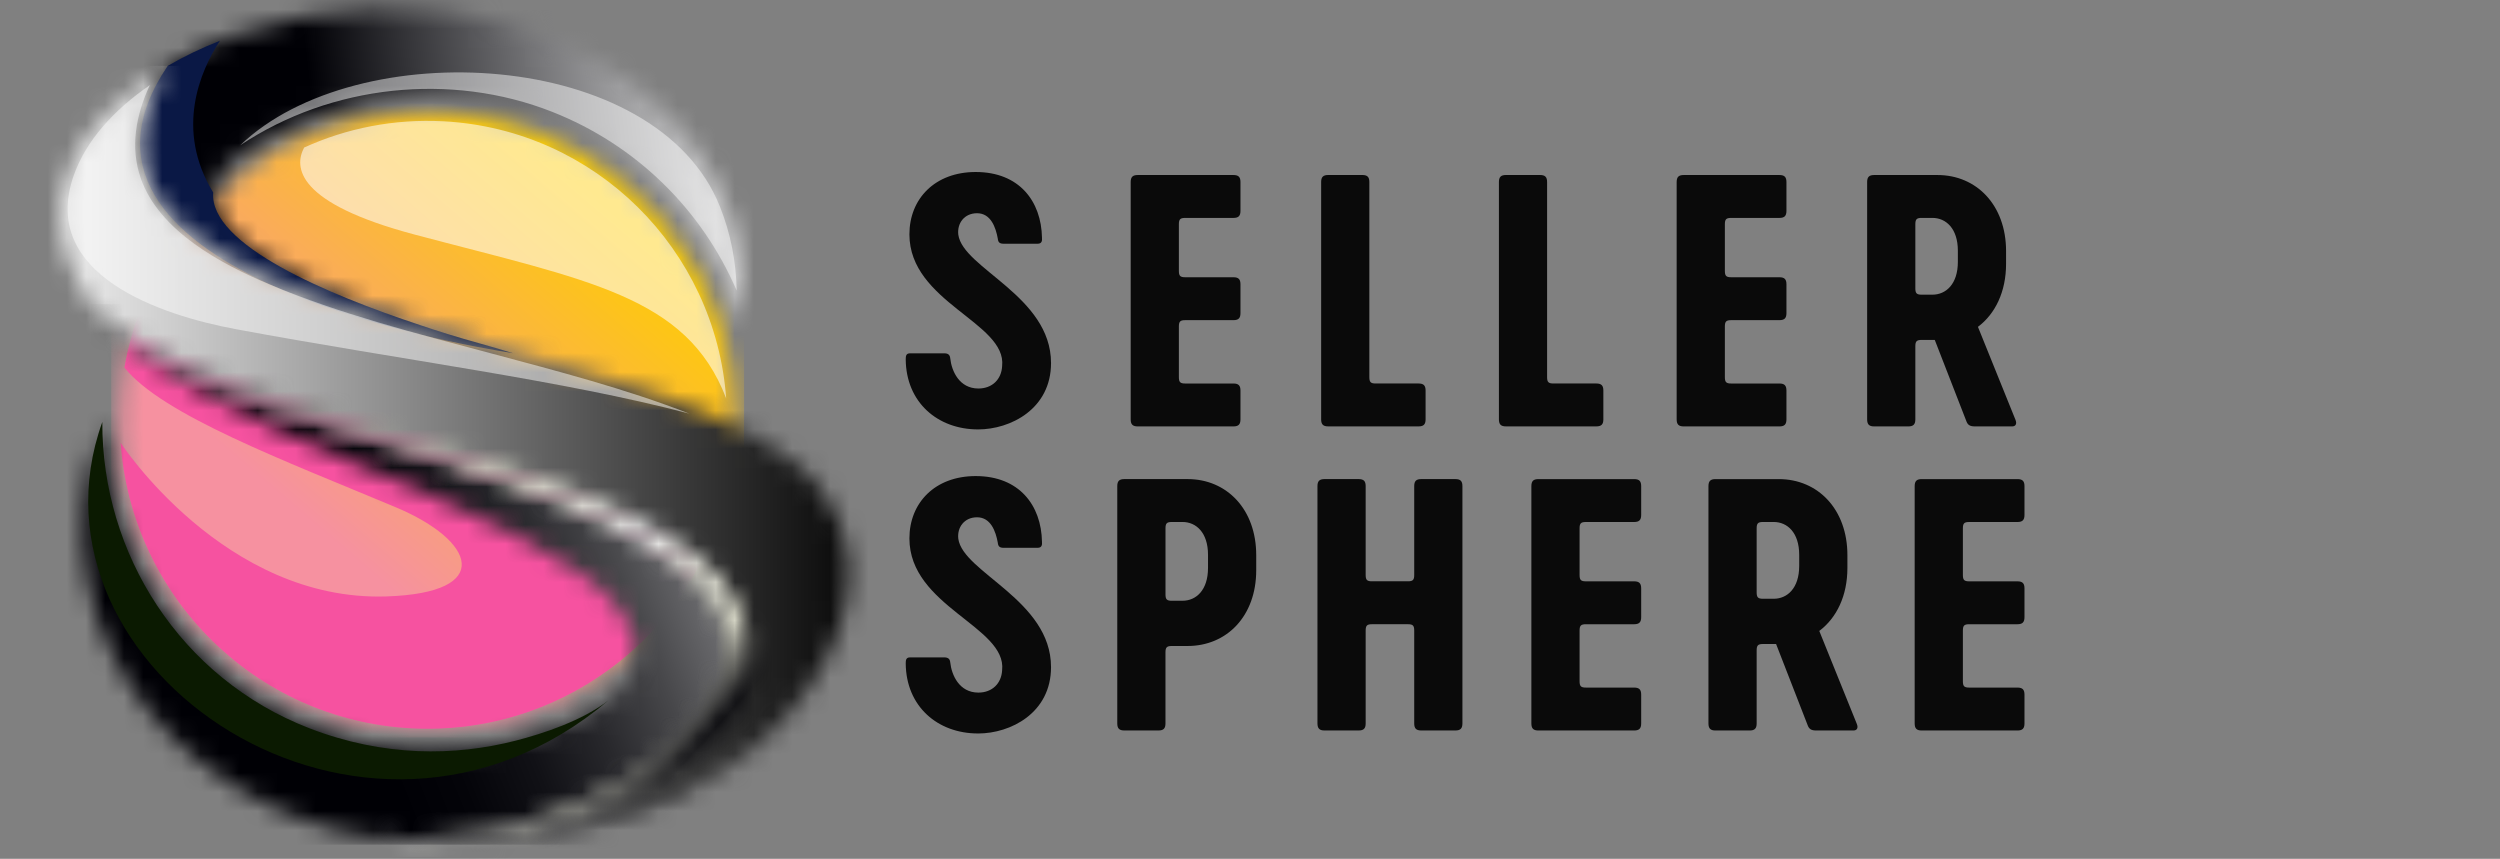 <svg width="131" height="45" viewBox="0 0 131 45" fill="none" xmlns="http://www.w3.org/2000/svg">
<rect x="0" y="0" width="131" height="45" fill="#808080" stroke="none"/>
<mask id="mask0_459_2" style="mask-type:luminance" maskUnits="userSpaceOnUse" x="6" y="5" width="33" height="34">
<path d="M23.275 5.916C14.381 5.437 6.783 12.267 6.304 21.172C5.825 30.077 12.646 37.685 21.54 38.164C30.434 38.644 38.032 31.814 38.511 22.909C38.99 14.004 32.169 6.396 23.275 5.916Z" fill="white"/>
</mask>
<g mask="url(#mask0_459_2)">
<path d="M38.991 5.437H5.824V38.645H38.991V5.437Z" fill="url(#paint0_linear_459_2)"/>
</g>
<path fill-rule="evenodd" clip-rule="evenodd" d="M8.457 13.933C7.519 15.547 6.852 17.345 6.52 19.264C8.511 21.744 14.885 24.125 20.756 26.589C24.89 28.325 25.954 31.066 20.252 31.253C11.762 31.531 6.334 23.223 6.321 23.203C6.888 31.206 13.331 37.722 21.541 38.164C25.378 38.371 28.973 37.217 31.86 35.123C31.901 35.093 31.942 35.063 31.982 35.033C32.041 34.989 32.099 34.946 32.157 34.901C32.195 34.873 32.232 34.844 32.269 34.815C32.32 34.775 32.372 34.736 32.423 34.695C32.471 34.657 32.519 34.619 32.566 34.58C32.618 34.538 32.669 34.496 32.72 34.453C32.763 34.417 32.807 34.38 32.851 34.343C32.894 34.307 32.936 34.27 32.978 34.233C33.029 34.189 33.08 34.145 33.13 34.099C33.174 34.06 33.218 34.021 33.261 33.982C33.312 33.935 33.363 33.889 33.414 33.841C33.447 33.81 33.48 33.779 33.513 33.747C33.568 33.696 33.622 33.643 33.675 33.591C33.707 33.56 33.74 33.528 33.772 33.496C33.832 33.437 33.89 33.378 33.949 33.317C33.975 33.291 34 33.264 34.026 33.237C34.081 33.179 34.138 33.12 34.193 33.06C34.217 33.035 34.241 33.01 34.264 32.985C34.329 32.915 34.392 32.844 34.456 32.773C34.475 32.751 34.494 32.73 34.514 32.707C34.573 32.64 34.631 32.573 34.688 32.505C34.705 32.486 34.722 32.465 34.739 32.446C34.805 32.367 34.871 32.289 34.935 32.209C34.95 32.192 34.964 32.174 34.978 32.155C35.038 32.081 35.098 32.006 35.157 31.929C35.169 31.913 35.182 31.897 35.194 31.881C35.26 31.795 35.325 31.709 35.389 31.622L35.415 31.587C35.477 31.502 35.538 31.417 35.599 31.33L35.623 31.296C35.689 31.202 35.754 31.108 35.817 31.013L35.827 30.998C35.89 30.903 35.953 30.807 36.014 30.71L36.027 30.692C36.156 30.489 36.28 30.282 36.401 30.072L36.403 30.068C36.832 29.321 37.203 28.534 37.51 27.716C37.903 26.666 38.191 25.564 38.36 24.419C36.925 24.563 35.29 24.98 33.454 25.738C26.983 22.791 26.387 22.587 22.927 21.418C19.877 20.387 11.773 17.403 8.458 13.932" fill="#F652A0"/>
<mask id="mask1_459_2" style="mask-type:luminance" maskUnits="userSpaceOnUse" x="4" y="15" width="35" height="30">
<path d="M35.539 41.56C30.779 43.665 25.116 44.261 21.392 44.073C10.525 43.523 1.17 33.523 5.361 22.109C5.331 28.983 9.432 35.544 16.224 38.164C20.12 39.667 23.838 39.627 27.018 38.81C30.036 38.034 35.384 36.025 32.535 32.027C28.504 26.371 9.318 22.712 4.663 15.792C6.682 18.827 12.726 20.928 19.037 22.786C27.102 25.161 46.147 28.295 35.539 41.559V41.56Z" fill="white"/>
</mask>
<g mask="url(#mask1_459_2)">
<path d="M46.146 15.793H1.17V44.261H46.146V15.793Z" fill="url(#paint1_linear_459_2)"/>
</g>
<path d="M5.362 22.11C5.331 28.984 9.432 35.544 16.224 38.165C20.12 39.668 23.838 39.628 27.018 38.811C28.495 38.431 30.531 37.755 31.89 36.695C19.049 47.551 0.706 35.081 5.362 22.11Z" fill="#0B1A01"/>
<mask id="mask2_459_2" style="mask-type:luminance" maskUnits="userSpaceOnUse" x="7" y="0" width="32" height="19">
<path d="M16.874 5.974C15.462 6.411 14.097 7.062 12.796 7.929C5.468 12.815 25.028 18.026 27.271 18.567C27.253 18.564 0.982 14.948 8.787 3.452C12.939 1.03 18.608 0 23.165 0.525C32.752 1.631 39.936 8.593 38.88 17.059C37.383 12.28 33.821 8.195 28.805 6.214C24.828 4.645 20.617 4.667 16.875 5.973H16.874V5.974Z" fill="white"/>
</mask>
<g mask="url(#mask2_459_2)">
<path d="M39.936 0H0.981V18.566H39.936V0Z" fill="url(#paint2_linear_459_2)"/>
</g>
<path d="M11.171 10.086C10.955 12.827 17.185 15.437 22.006 17.032C22.965 17.358 23.995 17.677 25.104 17.985C25.732 18.16 26.321 18.334 26.884 18.508C23.675 18.007 1.539 14.127 8.788 3.452C9.643 2.953 10.562 2.514 11.523 2.135C10.505 3.702 9.144 6.78 11.172 10.087" fill="#0A1845"/>
<path opacity="0.47" fill-rule="evenodd" clip-rule="evenodd" d="M38.602 15.226C38.578 13.725 38.287 12.24 37.725 10.828C34.419 2.515 18.692 1.737 12.586 7.614C17.345 4.44 23.624 3.763 28.943 5.863C33.316 7.589 36.764 10.962 38.602 15.226Z" fill="white"/>
<mask id="mask3_459_2" style="mask-type:luminance" maskUnits="userSpaceOnUse" x="3" y="3" width="42" height="42">
<path d="M19.557 39.101C19.225 39.042 19.2 39.037 19.557 39.101ZM43.127 25.813C46.234 30.227 43.518 35.619 39.787 38.973C34.89 43.377 26.251 44.798 19.821 43.926C30.47 45 43.207 36.16 36.218 30.187C32.17 26.726 24.17 24.299 19.036 22.787C12.726 20.928 6.682 18.828 4.663 15.793C1.258 10.672 4.003 6.241 8.786 3.451C-0 18.051 36.601 16.544 43.127 25.813Z" fill="white"/>
</mask>
<g mask="url(#mask3_459_2)">
<path d="M46.233 3.452H0V45.001H46.233V3.452Z" fill="url(#paint3_linear_459_2)"/>
</g>
<mask id="mask4_459_2" style="mask-type:luminance" maskUnits="userSpaceOnUse" x="4" y="15" width="36" height="30">
<path d="M19.557 39.101C19.225 39.042 19.199 39.037 19.557 39.101ZM21.909 44.124C21.294 44.09 20.693 44.036 20.108 43.964L20.001 43.943C30.613 44.899 43.167 36.127 36.218 30.187C32.17 26.727 24.17 24.299 19.036 22.787C12.824 20.958 6.87 18.894 4.76 15.935C11.195 23.23 37.816 23.629 39.284 33.624C40.233 40.089 28.208 44.185 21.908 44.124H21.909Z" fill="white"/>
</mask>
<g mask="url(#mask4_459_2)">
<path d="M43.168 15.935H4.76V44.9H43.168V15.935Z" fill="url(#paint4_linear_459_2)"/>
</g>
<g opacity="0.49">
<path fill-rule="evenodd" clip-rule="evenodd" d="M36.118 21.673C32.764 20.366 29.17 19.437 25.693 18.507C21.856 17.482 17.786 16.451 14.127 14.905C11.595 13.836 8.361 12.127 7.382 9.36C6.794 7.694 7.137 6.001 7.85 4.462C5.938 5.781 4.478 7.401 3.846 9.246C2.084 14.392 8.387 16.509 12.36 17.249C20.965 18.85 29.566 19.941 36.118 21.674" fill="white"/>
</g>
<path opacity="0.56" fill-rule="evenodd" clip-rule="evenodd" d="M23.251 6.357C20.648 6.217 18.159 6.721 15.938 7.73C15.394 8.748 15.498 10.637 21.733 12.293C30.799 14.701 35.991 15.499 38.051 20.873C37.483 13.106 31.223 6.787 23.251 6.357" fill="white"/>
<path d="M51.249 22.501C49.126 22.501 47.477 21.078 47.46 18.83C47.46 18.654 47.477 18.514 47.688 18.514H49.477C49.67 18.514 49.775 18.584 49.793 18.777C49.864 19.444 50.267 20.358 51.267 20.358C51.986 20.358 52.477 19.884 52.512 19.182C52.758 16.899 47.653 15.844 47.653 12.279C47.653 10.418 48.987 9.013 51.127 9.013C53.407 9.013 54.565 10.541 54.6 12.456C54.617 12.631 54.582 12.771 54.372 12.771H52.583C52.389 12.771 52.302 12.701 52.285 12.508C52.179 11.911 51.916 11.173 51.197 11.173C50.531 11.173 50.145 11.7 50.215 12.297C50.46 14.071 55.074 15.511 55.074 19.024C55.074 21.43 52.951 22.502 51.249 22.502L51.249 22.501Z" fill="#0A0A0A"/>
<path d="M61.773 14.194C61.773 14.457 61.844 14.528 62.107 14.528H64.633C64.896 14.528 65.001 14.633 65.001 14.897V16.407C65.001 16.671 64.896 16.776 64.633 16.776H62.107C61.844 16.776 61.773 16.846 61.773 17.11V19.762C61.773 20.025 61.844 20.096 62.107 20.096H64.633C64.896 20.096 65.001 20.201 65.001 20.465V21.975C65.001 22.238 64.896 22.344 64.633 22.344H59.616C59.353 22.344 59.248 22.238 59.248 21.975V9.54C59.248 9.276 59.353 9.171 59.616 9.171H64.633C64.896 9.171 65.001 9.276 65.001 9.54V11.05C65.001 11.313 64.896 11.419 64.633 11.419H62.107C61.844 11.419 61.773 11.489 61.773 11.753V14.195V14.194Z" fill="#0A0A0A"/>
<path d="M74.701 20.464V21.974C74.701 22.238 74.596 22.343 74.333 22.343H69.597C69.334 22.343 69.228 22.238 69.228 21.974V9.539C69.228 9.275 69.334 9.17 69.597 9.17H71.386C71.649 9.17 71.754 9.275 71.754 9.539V19.761C71.754 20.024 71.825 20.095 72.088 20.095H74.333C74.596 20.095 74.701 20.2 74.701 20.464Z" fill="#0A0A0A"/>
<path d="M84.016 20.464V21.974C84.016 22.238 83.91 22.343 83.647 22.343H78.911C78.648 22.343 78.543 22.238 78.543 21.974V9.539C78.543 9.275 78.648 9.17 78.911 9.17H80.7C80.963 9.17 81.068 9.275 81.068 9.539V19.761C81.068 20.024 81.139 20.095 81.402 20.095H83.647C83.91 20.095 84.016 20.2 84.016 20.464Z" fill="#0A0A0A"/>
<path d="M90.383 14.194C90.383 14.457 90.453 14.528 90.716 14.528H93.242C93.505 14.528 93.61 14.633 93.61 14.897V16.407C93.61 16.671 93.505 16.776 93.242 16.776H90.716C90.453 16.776 90.383 16.846 90.383 17.11V19.762C90.383 20.025 90.453 20.096 90.716 20.096H93.242C93.505 20.096 93.61 20.201 93.61 20.465V21.975C93.61 22.238 93.505 22.344 93.242 22.344H88.225C87.962 22.344 87.857 22.238 87.857 21.975V9.54C87.857 9.276 87.962 9.171 88.225 9.171H93.242C93.505 9.171 93.61 9.276 93.61 9.54V11.05C93.61 11.313 93.505 11.419 93.242 11.419H90.716C90.453 11.419 90.383 11.489 90.383 11.753V14.195V14.194Z" fill="#0A0A0A"/>
<path d="M105.433 22.343H103.469C103.24 22.343 103.118 22.273 103.048 22.097L101.382 17.812H100.697C100.434 17.812 100.364 17.882 100.364 18.146V21.975C100.364 22.238 100.258 22.344 99.995 22.344H98.206C97.943 22.344 97.838 22.238 97.838 21.975V9.54C97.838 9.276 97.943 9.171 98.206 9.171H101.522C103.575 9.171 105.118 10.752 105.118 13.158V13.825C105.118 15.283 104.556 16.442 103.644 17.127L105.609 21.993C105.697 22.204 105.627 22.344 105.433 22.344V22.343ZM100.697 15.441H101.258C101.96 15.441 102.592 14.897 102.592 13.72V13.14C102.592 11.963 101.96 11.418 101.258 11.418H100.697C100.434 11.418 100.364 11.488 100.364 11.752V15.107C100.364 15.37 100.434 15.441 100.697 15.441Z" fill="#0A0A0A"/>
<path d="M51.249 38.434C49.126 38.434 47.477 37.012 47.46 34.763C47.46 34.588 47.477 34.447 47.688 34.447H49.477C49.67 34.447 49.775 34.518 49.793 34.711C49.864 35.378 50.267 36.292 51.267 36.292C51.986 36.292 52.477 35.817 52.512 35.115C52.758 32.832 47.653 31.778 47.653 28.213C47.653 26.351 48.987 24.946 51.127 24.946C53.407 24.946 54.565 26.474 54.6 28.389C54.617 28.564 54.582 28.705 54.372 28.705H52.583C52.389 28.705 52.302 28.634 52.285 28.442C52.179 27.844 51.916 27.106 51.197 27.106C50.531 27.106 50.145 27.633 50.215 28.23C50.46 30.004 55.074 31.445 55.074 34.957C55.074 37.364 52.951 38.435 51.249 38.435L51.249 38.434Z" fill="#0A0A0A"/>
<path d="M58.545 37.908V25.472C58.545 25.209 58.651 25.104 58.914 25.104H62.229C64.282 25.104 65.826 26.684 65.826 29.09V29.881C65.826 32.287 64.282 33.85 62.229 33.85H61.405C61.142 33.85 61.071 33.921 61.071 34.184V37.908C61.071 38.171 60.966 38.277 60.703 38.277H58.914C58.651 38.277 58.545 38.171 58.545 37.908ZM61.966 31.479C62.668 31.479 63.3 30.935 63.3 29.758V29.073C63.3 27.897 62.668 27.352 61.966 27.352H61.405C61.142 27.352 61.072 27.422 61.072 27.686V31.146C61.072 31.409 61.142 31.48 61.405 31.48H61.966V31.479Z" fill="#0A0A0A"/>
<path d="M76.631 25.472V37.908C76.631 38.171 76.525 38.277 76.262 38.277H74.473C74.21 38.277 74.105 38.171 74.105 37.908V33.043C74.105 32.779 74.034 32.709 73.771 32.709H71.894C71.631 32.709 71.561 32.779 71.561 33.043V37.908C71.561 38.171 71.456 38.277 71.192 38.277H69.404C69.141 38.277 69.035 38.171 69.035 37.908V25.472C69.035 25.209 69.141 25.104 69.404 25.104H71.192C71.456 25.104 71.561 25.209 71.561 25.472V30.127C71.561 30.39 71.631 30.46 71.894 30.46H73.771C74.034 30.46 74.105 30.39 74.105 30.127V25.472C74.105 25.209 74.21 25.104 74.473 25.104H76.262C76.525 25.104 76.631 25.209 76.631 25.472Z" fill="#0A0A0A"/>
<path d="M82.77 30.128C82.77 30.391 82.84 30.462 83.103 30.462H85.629C85.892 30.462 85.998 30.567 85.998 30.83V32.341C85.998 32.604 85.892 32.71 85.629 32.71H83.103C82.84 32.71 82.77 32.779 82.77 33.044V35.696C82.77 35.959 82.84 36.029 83.103 36.029H85.629C85.892 36.029 85.998 36.135 85.998 36.398V37.909C85.998 38.172 85.892 38.278 85.629 38.278H80.612C80.35 38.278 80.244 38.172 80.244 37.909V25.473C80.244 25.21 80.35 25.105 80.612 25.105H85.629C85.892 25.105 85.998 25.21 85.998 25.473V26.984C85.998 27.247 85.892 27.353 85.629 27.353H83.103C82.84 27.353 82.77 27.422 82.77 27.687V30.128V30.128Z" fill="#0A0A0A"/>
<path d="M97.119 38.277H95.154C94.926 38.277 94.803 38.206 94.733 38.031L93.067 33.746H92.383C92.12 33.746 92.049 33.816 92.049 34.08V37.909C92.049 38.172 91.944 38.278 91.681 38.278H89.892C89.629 38.278 89.523 38.172 89.523 37.909V25.473C89.523 25.21 89.629 25.105 89.892 25.105H93.207C95.26 25.105 96.804 26.686 96.804 29.091V29.759C96.804 31.217 96.243 32.376 95.33 33.061L97.295 37.926C97.383 38.137 97.312 38.278 97.12 38.278L97.119 38.277ZM92.383 31.375H92.944C93.646 31.375 94.278 30.83 94.278 29.653V29.073C94.278 27.897 93.646 27.352 92.944 27.352H92.383C92.12 27.352 92.049 27.422 92.049 27.686V31.041C92.049 31.304 92.12 31.375 92.383 31.375Z" fill="#0A0A0A"/>
<path d="M102.855 30.128C102.855 30.391 102.925 30.462 103.188 30.462H105.714C105.977 30.462 106.083 30.567 106.083 30.83V32.341C106.083 32.604 105.977 32.71 105.714 32.71H103.188C102.925 32.71 102.855 32.779 102.855 33.044V35.696C102.855 35.959 102.925 36.029 103.188 36.029H105.714C105.977 36.029 106.083 36.135 106.083 36.398V37.909C106.083 38.172 105.977 38.278 105.714 38.278H100.698C100.434 38.278 100.329 38.172 100.329 37.909V25.473C100.329 25.21 100.434 25.105 100.698 25.105H105.714C105.977 25.105 106.083 25.21 106.083 25.473V26.984C106.083 27.247 105.977 27.353 105.714 27.353H103.188C102.925 27.353 102.855 27.422 102.855 27.687V30.128V30.128Z" fill="#0A0A0A"/>
<defs>
<linearGradient id="paint0_linear_459_2" x1="17.212" y1="28.157" x2="31.956" y2="10.843" gradientUnits="userSpaceOnUse">
<stop stop-color="#F691A0"/>
<stop offset="1" stop-color="#FECD02"/>
</linearGradient>
<linearGradient id="paint1_linear_459_2" x1="17.264" y1="32.613" x2="45.086" y2="21.388" gradientUnits="userSpaceOnUse">
<stop stop-color="#000005"/>
<stop offset="0.11" stop-color="#040409"/>
<stop offset="0.24" stop-color="#111116"/>
<stop offset="0.37" stop-color="#28282C"/>
<stop offset="0.5" stop-color="#47474A"/>
<stop offset="0.64" stop-color="#6F6F72"/>
<stop offset="0.78" stop-color="#A0A0A2"/>
<stop offset="0.92" stop-color="#D9D9DA"/>
<stop offset="1" stop-color="white"/>
</linearGradient>
<linearGradient id="paint2_linear_459_2" x1="16.78" y1="9.691" x2="42.748" y2="6.818" gradientUnits="userSpaceOnUse">
<stop stop-color="#000005"/>
<stop offset="1" stop-color="white"/>
</linearGradient>
<linearGradient id="paint3_linear_459_2" x1="0" y1="24.227" x2="46.233" y2="24.227" gradientUnits="userSpaceOnUse">
<stop stop-color="white"/>
<stop offset="1"/>
</linearGradient>
<linearGradient id="paint4_linear_459_2" x1="10.525" y1="18.397" x2="35.343" y2="40.538" gradientUnits="userSpaceOnUse">
<stop stop-color="#000005"/>
<stop offset="0.49" stop-color="#FFFFE9"/>
<stop offset="0.71" stop-color="white"/>
<stop offset="0.9" stop-color="#FFFFEB"/>
<stop offset="1" stop-color="#000005"/>
</linearGradient>
</defs>
</svg>
